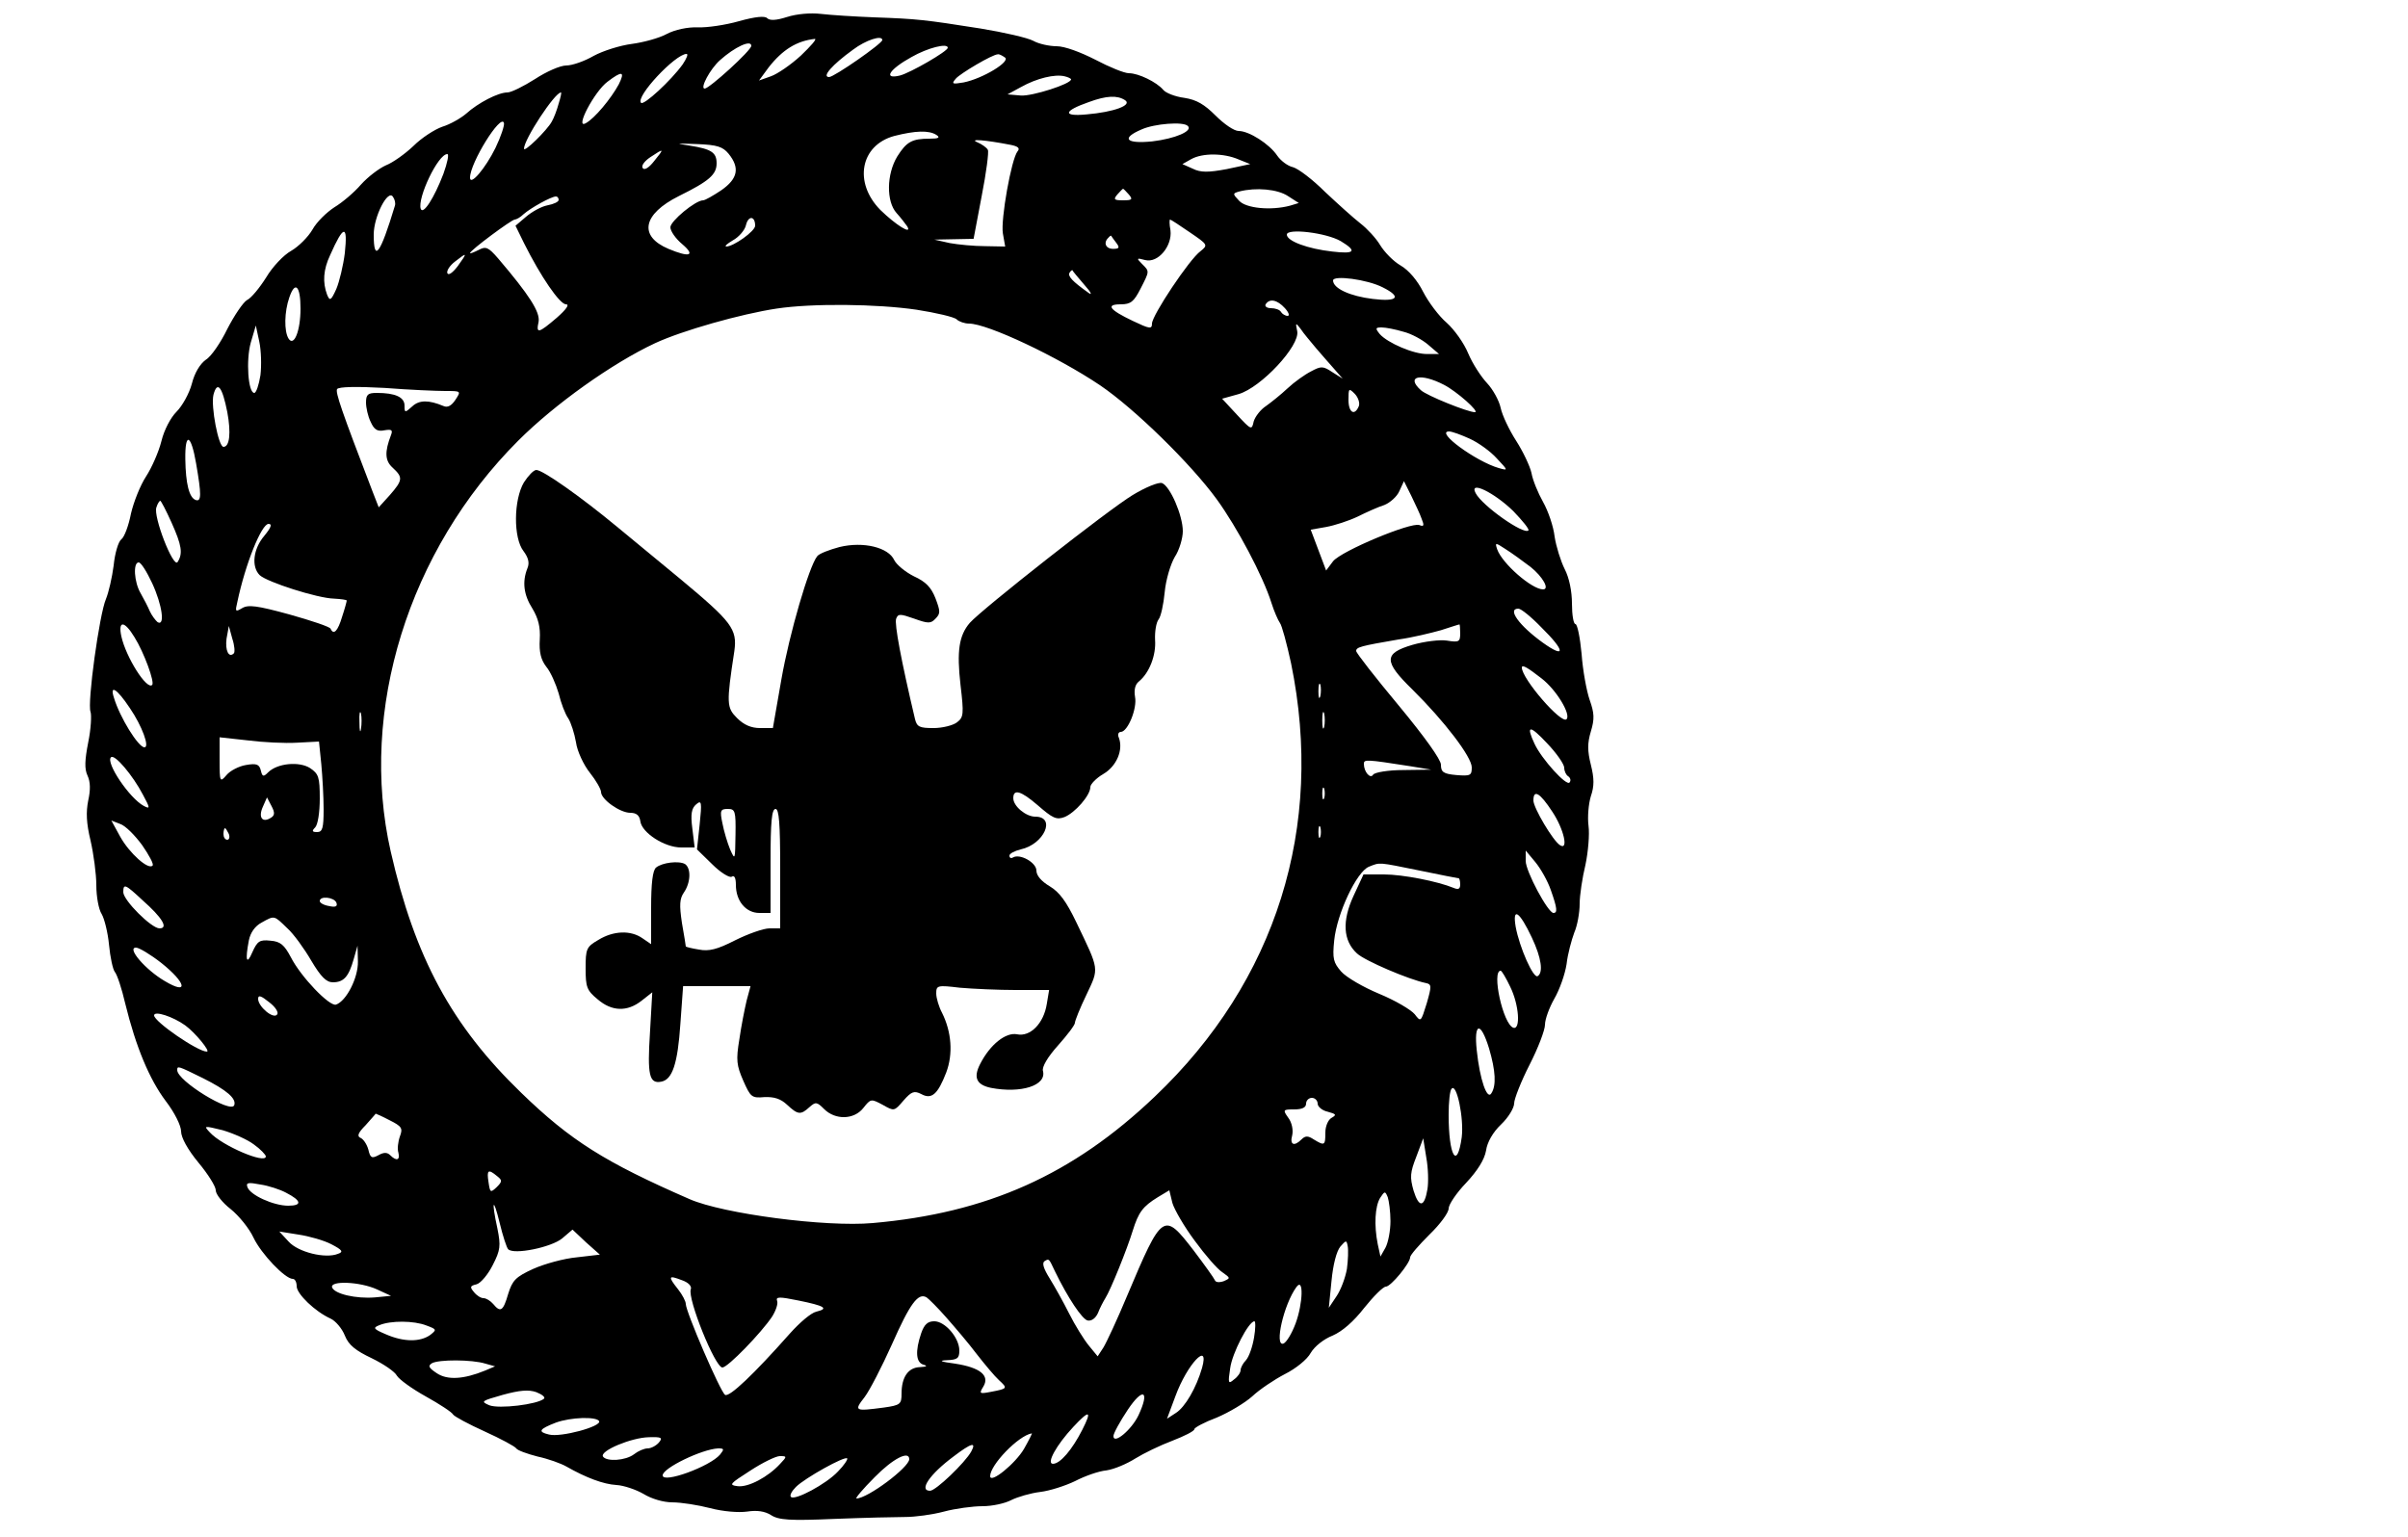 <?xml version="1.0" encoding="UTF-8" standalone="yes"?>
<svg version="1.0" xmlns="http://www.w3.org/2000/svg" width="625px" height="399px" viewBox="0 0 625 399" preserveAspectRatio="xMidYMid meet">
  <g transform="translate(0,399) scale(0.1,-0.1)" fill="#000000" stroke="none">
    <path d="M2043 3946 c-28 -9 -45 -10 -52 -3 -6 6 -30 4 -73 -8 -35 -10 -83
-17 -107 -16 -26 1 -59 -6 -80 -17 -20 -11 -61 -22 -91 -26 -31 -4 -75 -18
-99 -31 -24 -14 -56 -25 -71 -25 -16 0 -52 -16 -81 -35 -30 -19 -62 -35 -72
-35 -24 0 -76 -27 -107 -55 -14 -12 -42 -28 -62 -34 -20 -7 -54 -29 -75 -50
-21 -20 -53 -43 -71 -50 -18 -8 -47 -30 -65 -50 -18 -21 -49 -47 -69 -59 -20
-13 -46 -38 -57 -58 -11 -19 -36 -44 -55 -55 -20 -11 -49 -42 -65 -69 -17 -27
-39 -54 -50 -59 -10 -6 -33 -40 -51 -75 -17 -35 -42 -72 -56 -80 -15 -11 -29
-34 -36 -62 -7 -26 -25 -58 -40 -73 -15 -15 -32 -47 -39 -76 -7 -28 -25 -69
-40 -92 -15 -23 -32 -66 -39 -96 -6 -31 -17 -61 -25 -67 -8 -6 -17 -37 -20
-68 -4 -31 -13 -70 -20 -87 -17 -39 -49 -271 -40 -293 3 -9 1 -45 -6 -79 -9
-46 -10 -69 -2 -86 8 -17 8 -38 2 -65 -6 -30 -5 -59 6 -104 8 -35 15 -87 15
-116 0 -29 6 -63 14 -75 7 -12 16 -48 19 -80 3 -32 10 -64 15 -70 6 -7 18 -43
27 -82 28 -114 63 -197 105 -253 23 -30 40 -64 40 -79 0 -16 17 -47 45 -81 25
-30 45 -62 45 -72 0 -10 17 -32 39 -49 21 -17 48 -50 59 -74 20 -42 82 -107
102 -107 6 0 10 -9 10 -19 0 -20 48 -66 88 -84 13 -6 30 -26 37 -44 10 -25 28
-39 70 -59 31 -15 60 -35 65 -45 6 -10 39 -34 75 -54 36 -20 68 -41 71 -47 3
-5 40 -25 82 -44 42 -19 79 -39 82 -44 3 -5 28 -14 55 -21 28 -6 61 -18 75
-26 51 -29 96 -46 130 -48 19 -1 51 -12 70 -23 21 -13 52 -22 75 -22 23 0 67
-7 98 -15 34 -9 74 -12 96 -9 26 4 46 1 62 -9 20 -13 49 -15 164 -10 77 3 160
5 185 5 25 0 70 6 100 14 30 8 75 14 100 14 25 0 58 7 75 16 16 8 50 18 75 21
25 3 65 16 90 28 25 13 61 26 82 28 20 3 53 17 75 31 21 13 64 34 96 46 31 12
57 25 57 30 0 4 26 18 58 30 31 13 73 38 92 55 19 18 58 44 85 58 28 14 58 38
67 55 10 17 34 36 57 45 25 11 54 36 82 72 24 30 49 55 56 55 13 0 63 61 63
76 0 6 23 32 50 59 28 27 50 57 50 68 0 10 20 40 45 66 30 32 48 61 52 84 3
22 18 48 39 68 19 18 34 43 34 55 0 11 18 57 40 100 22 43 40 90 40 104 0 14
11 44 24 67 14 24 28 64 32 90 3 27 13 63 20 82 8 18 14 52 14 75 0 22 7 68
15 101 7 33 11 79 8 101 -3 23 0 57 6 77 9 26 9 46 0 82 -9 36 -9 56 0 86 10
33 9 48 -3 82 -8 23 -18 77 -21 120 -4 42 -11 77 -16 77 -5 0 -9 24 -9 53 0
32 -7 67 -19 90 -10 20 -22 58 -26 84 -3 27 -17 67 -30 90 -13 23 -27 57 -30
75 -4 18 -22 56 -40 84 -18 28 -36 66 -40 85 -4 19 -20 48 -35 64 -16 17 -38
51 -49 77 -11 27 -36 62 -56 80 -20 17 -47 53 -61 80 -15 30 -38 57 -59 69
-19 11 -42 35 -53 53 -10 17 -34 43 -51 56 -18 14 -59 51 -92 82 -32 32 -69
60 -83 64 -14 3 -32 17 -41 30 -20 30 -73 64 -100 64 -12 0 -38 18 -60 40 -29
29 -49 41 -81 46 -24 3 -49 13 -55 21 -17 20 -64 43 -89 43 -12 0 -51 16 -87
35 -39 20 -80 35 -100 35 -19 0 -47 6 -61 14 -15 8 -76 22 -137 32 -146 23
-164 25 -275 29 -52 2 -115 6 -140 9 -26 3 -62 0 -87 -8z m36 -100 c-26 -24
-61 -48 -78 -54 l-31 -11 25 34 c36 46 73 69 120 74 6 0 -11 -19 -36 -43z
m211 40 c0 -9 -125 -96 -138 -96 -20 0 8 32 62 71 33 25 76 39 76 25z m-340
-15 c0 -12 -109 -111 -121 -111 -13 0 14 51 40 74 38 34 81 54 81 37z m510 -5
c0 -9 -97 -65 -124 -72 -45 -11 -28 16 30 48 42 24 94 37 94 24z m-688 -43
c-31 -43 -101 -107 -108 -100 -16 15 89 127 118 127 5 0 0 -12 -10 -27z m836
18 c17 -10 -57 -55 -107 -65 -30 -5 -32 -4 -20 10 11 13 95 63 109 63 3 1 11
-3 18 -8z m-1002 -70 c-20 -37 -63 -89 -86 -101 -29 -16 23 83 57 108 38 29
46 27 29 -7z m1174 13 c0 -12 -101 -44 -130 -42 l-35 3 35 19 c41 23 88 34
113 28 9 -2 17 -6 17 -8z m-1330 -63 c-4 -15 -12 -37 -18 -47 -12 -22 -72 -81
-72 -70 0 24 80 146 96 146 2 0 -1 -13 -6 -29z m1470 9 c20 -13 -29 -31 -100
-37 -63 -6 -60 9 6 32 46 17 74 18 94 5z m-1634 -124 c-26 -53 -66 -100 -66
-77 0 38 80 167 88 142 2 -6 -8 -36 -22 -65z m1797 57 c14 -13 -33 -33 -92
-40 -69 -7 -82 8 -28 31 33 15 109 21 120 9z m-653 -23 c11 -7 7 -10 -17 -10
-46 0 -60 -8 -84 -46 -28 -46 -29 -117 -2 -147 11 -12 23 -28 28 -35 13 -23
-30 4 -70 43 -70 71 -52 168 36 192 55 14 90 15 109 3z m193 -26 c20 -4 25 -9
18 -17 -16 -20 -44 -177 -38 -213 l6 -34 -52 1 c-29 0 -70 4 -92 8 l-40 9 51
1 51 1 21 111 c12 61 19 115 16 120 -3 6 -16 15 -28 20 -21 9 20 6 87 -7z
m-732 -23 c30 -37 24 -65 -19 -95 -21 -14 -42 -26 -47 -26 -20 0 -85 -54 -85
-70 0 -10 14 -30 31 -44 35 -30 19 -35 -36 -12 -78 33 -67 90 27 137 79 39 98
56 98 85 0 28 -13 37 -70 46 -39 6 -37 6 19 4 53 -2 67 -7 82 -25z m-193 -19
c-14 -18 -26 -25 -30 -18 -4 6 5 18 20 28 36 24 37 23 10 -10z m-547 -33 c-24
-63 -53 -108 -59 -91 -9 28 45 142 69 142 5 0 0 -23 -10 -51z m2064 37 l30
-12 -61 -13 c-48 -9 -68 -9 -88 1 l-27 12 23 13 c29 16 84 16 123 -1z m-285
-91 c11 -13 8 -15 -15 -15 -23 0 -26 2 -15 15 7 8 14 15 15 15 1 0 8 -7 15
-15z m413 -4 l28 -18 -23 -7 c-49 -13 -114 -7 -132 13 -17 18 -17 19 1 24 43
11 99 6 126 -12z m-2318 -25 c-38 -126 -55 -149 -55 -75 0 47 37 119 50 98 5
-7 7 -17 5 -23z m425 15 c0 -5 -13 -11 -29 -14 -16 -3 -41 -17 -56 -30 l-27
-23 22 -45 c44 -88 93 -159 109 -159 10 0 1 -13 -24 -35 -48 -41 -54 -42 -47
-10 4 25 -24 69 -105 164 -26 30 -32 32 -51 22 -12 -6 -22 -10 -22 -8 0 7 108
87 116 87 4 0 15 6 23 14 18 16 72 46 84 46 4 0 7 -4 7 -9z m510 -67 c0 -14
-56 -54 -75 -54 -5 1 2 7 17 16 15 8 31 26 34 39 6 26 24 25 24 -1z m1128 -17
c47 -32 48 -33 28 -49 -29 -21 -126 -167 -126 -188 0 -15 -6 -14 -50 7 -61 29
-71 43 -31 43 26 0 34 7 51 40 24 47 24 45 4 65 -15 15 -14 16 8 10 34 -9 71
37 66 77 -3 16 -3 28 -1 28 2 0 25 -15 51 -33z m-2193 -54 c-4 -32 -14 -74
-22 -93 -14 -31 -17 -32 -24 -15 -12 32 -10 65 8 103 35 79 46 80 38 5z m2585
31 c43 -26 37 -34 -22 -27 -63 7 -118 27 -118 44 0 17 102 5 140 -17z m-583
-4 c10 -13 8 -16 -8 -16 -19 0 -26 16 -12 29 3 4 7 6 7 5 1 -2 7 -10 13 -18z
m-1709 -61 c-13 -17 -24 -25 -27 -18 -2 7 7 20 20 30 32 25 33 24 7 -12z
m1627 -49 c17 -19 21 -28 10 -20 -42 30 -54 43 -49 52 3 5 7 8 8 6 0 -2 15
-19 31 -38z m774 -6 c50 -25 39 -38 -26 -30 -58 7 -103 27 -103 48 0 14 88 3
129 -18z m-2809 -55 c0 -58 -17 -100 -31 -78 -12 19 -11 70 2 107 15 44 29 30
29 -29z m2555 1 c10 -11 13 -20 7 -20 -6 0 -14 5 -17 10 -3 6 -15 10 -26 10
-11 0 -17 5 -14 10 10 16 30 12 50 -10z m-956 -4 c51 -8 98 -19 104 -25 6 -6
21 -11 32 -11 48 0 230 -86 340 -160 90 -61 236 -204 303 -296 53 -73 120
-199 142 -269 7 -22 17 -45 22 -52 5 -6 18 -54 29 -105 87 -424 -38 -825 -354
-1125 -213 -203 -435 -302 -732 -328 -121 -11 -388 24 -475 62 -220 96 -309
152 -437 276 -181 175 -276 351 -339 627 -83 365 46 781 331 1066 95 95 244
201 355 253 71 33 223 76 316 90 93 14 261 12 363 -3z m1037 -100 c15 -17 36
-42 48 -55 l21 -24 -27 17 c-24 16 -29 16 -55 2 -16 -8 -44 -28 -61 -44 -17
-16 -42 -36 -56 -46 -14 -9 -28 -27 -32 -40 -5 -23 -6 -23 -44 18 l-38 41 43
12 c58 17 159 125 152 163 -5 23 -4 23 9 6 7 -11 26 -33 40 -50z m-2740 -70
c-4 -25 -11 -46 -16 -46 -16 0 -22 85 -9 131 l13 44 9 -42 c5 -23 6 -62 3 -87z
m2966 113 c21 -5 50 -21 65 -34 l28 -24 -30 0 c-35 -1 -104 29 -124 52 -12 15
-11 17 5 17 11 0 36 -5 56 -11z m106 -138 c33 -17 94 -71 80 -71 -18 0 -125
43 -140 57 -40 36 -2 46 60 14z m-3158 -71 c10 -54 6 -90 -10 -90 -13 0 -33
105 -26 135 10 38 23 21 36 -45z m566 55 c41 0 41 0 26 -23 -10 -15 -20 -21
-31 -16 -38 16 -63 16 -81 -1 -19 -17 -20 -17 -20 2 0 22 -24 33 -72 33 -23 0
-28 -4 -28 -25 0 -13 5 -36 12 -50 9 -20 17 -26 36 -22 18 3 22 1 17 -12 -17
-44 -16 -67 4 -85 27 -25 27 -32 -7 -71 l-29 -32 -16 41 c-81 211 -97 258 -92
266 4 6 50 7 123 3 64 -5 135 -8 158 -8z m2371 -39 c-11 -27 -27 -17 -27 16 0
30 1 31 16 16 9 -9 14 -24 11 -32z m288 -85 c22 -10 54 -33 70 -51 30 -32 30
-32 5 -25 -59 17 -166 95 -129 95 8 0 32 -9 54 -19z m-3306 -64 c14 -81 14
-100 -1 -95 -17 6 -26 42 -27 106 -1 72 15 65 28 -11z m3181 -144 c7 -17 6
-21 -6 -16 -22 8 -202 -67 -224 -94 l-18 -24 -20 53 -20 53 40 7 c22 4 59 16
82 27 22 11 53 25 69 30 15 6 33 22 39 36 l12 26 19 -38 c10 -21 23 -48 27
-60z m238 20 c24 -25 42 -47 39 -50 -12 -12 -120 64 -137 97 -18 34 49 1 98
-47z m-3483 -29 c27 -60 30 -81 16 -103 -11 -17 -64 119 -55 142 3 10 8 17 10
17 2 0 15 -25 29 -56z m241 -35 c-29 -34 -34 -80 -12 -102 19 -18 150 -60 193
-61 18 -1 33 -3 33 -5 0 -2 -5 -21 -12 -42 -11 -37 -22 -49 -30 -31 -2 5 -50
21 -107 37 -84 23 -107 26 -123 16 -17 -10 -18 -9 -12 16 21 100 63 203 81
203 10 0 7 -9 -11 -31z m3287 -81 c31 -25 50 -58 32 -58 -29 0 -106 67 -119
104 -6 18 -5 18 21 1 16 -10 45 -31 66 -47z m-3578 -42 c26 -56 34 -113 14
-101 -5 4 -15 17 -20 28 -5 12 -16 33 -24 47 -17 29 -20 80 -5 80 6 0 21 -24
35 -54z m3606 -115 c62 -61 63 -82 3 -39 -61 44 -93 88 -63 88 7 0 34 -22 60
-49z m-3652 -25 c25 -40 53 -117 46 -124 -14 -14 -68 72 -80 126 -9 42 8 41
34 -2z m3441 10 c0 -22 -3 -24 -34 -19 -18 3 -59 -2 -90 -11 -75 -22 -75 -43
0 -116 83 -82 154 -175 154 -202 0 -21 -3 -23 -40 -20 -34 3 -40 8 -40 27 0
13 -42 72 -110 154 -60 72 -110 136 -110 141 0 10 11 13 110 30 36 5 85 17
110 24 25 8 46 15 48 15 1 1 2 -10 2 -23z m-3183 -52 c-13 -13 -23 7 -19 38
l6 33 9 -33 c6 -18 7 -35 4 -38z m3394 -65 c39 -30 77 -94 65 -106 -13 -14
-116 105 -116 134 0 9 15 0 51 -28z m-574 -46 c-3 -10 -5 -4 -5 12 0 17 2 24
5 18 2 -7 2 -21 0 -30z m-3090 -31 c32 -47 52 -102 38 -102 -16 0 -64 78 -79
128 -12 36 7 25 41 -26z m600 -54 c-2 -13 -4 -5 -4 17 -1 22 1 32 4 23 2 -10
2 -28 0 -40z m2500 5 c-3 -10 -5 -2 -5 17 0 19 2 27 5 18 2 -10 2 -26 0 -35z
m623 -106 c0 -9 5 -19 10 -22 6 -4 8 -11 4 -16 -7 -12 -73 61 -91 100 -23 49
-13 50 32 2 25 -26 45 -55 45 -64z m-3289 65 l57 3 6 -59 c3 -32 6 -85 6 -117
0 -49 -3 -59 -17 -59 -13 0 -14 3 -5 12 7 7 12 39 12 75 0 56 -3 64 -25 79
-28 18 -85 13 -109 -11 -12 -12 -15 -12 -19 5 -4 16 -11 19 -39 14 -18 -3 -41
-15 -50 -26 -17 -20 -18 -18 -18 39 l0 59 73 -8 c39 -5 97 -8 128 -6z m-400
-135 c19 -35 19 -38 2 -29 -37 20 -99 112 -85 126 9 10 57 -47 83 -97z m3289
74 l55 -9 -72 -1 c-40 0 -75 -6 -79 -12 -7 -12 -24 7 -24 28 0 12 5 12 120 -6z
m-223 -83 c-3 -7 -5 -2 -5 12 0 14 2 19 5 13 2 -7 2 -19 0 -25z m592 -35 c30
-45 43 -102 20 -87 -18 11 -69 97 -69 116 0 30 17 20 49 -29z m-3326 -16 c-22
-14 -33 1 -21 28 l11 25 12 -23 c9 -17 8 -24 -2 -30z m-334 -71 c18 -26 31
-50 27 -53 -11 -12 -60 32 -84 75 l-23 42 23 -9 c13 -4 38 -29 57 -55z m3058
22 c-3 -7 -5 -2 -5 12 0 14 2 19 5 13 2 -7 2 -19 0 -25z m-2833 7 c3 -8 1 -15
-4 -15 -6 0 -10 7 -10 15 0 8 2 15 4 15 2 0 6 -7 10 -15z m3431 -145 c17 -48
18 -60 7 -60 -14 0 -72 108 -72 135 l0 27 25 -30 c14 -17 32 -49 40 -72z
m-340 50 c53 -11 99 -20 101 -20 2 0 4 -7 4 -16 0 -12 -5 -14 -17 -9 -41 17
-132 35 -181 35 l-53 0 -26 -56 c-30 -65 -27 -116 9 -149 20 -19 135 -68 179
-77 15 -3 15 -8 2 -53 -15 -48 -15 -49 -31 -28 -10 12 -51 36 -92 53 -41 17
-86 43 -99 58 -20 23 -23 33 -18 81 7 69 58 178 90 191 30 12 23 12 132 -10z
m-3315 -77 c51 -45 68 -73 44 -73 -21 0 -94 73 -94 94 0 23 5 21 50 -21z m503
-6 c4 -10 -2 -13 -19 -9 -13 2 -24 8 -24 13 0 14 37 10 43 -4z m3103 -91 c25
-53 30 -91 15 -100 -11 -7 -47 74 -57 128 -9 53 10 40 42 -28z m-3231 25 c17
-15 45 -54 63 -85 25 -42 39 -56 56 -56 28 0 41 14 54 60 l10 35 1 -41 c1 -42
-30 -103 -57 -112 -17 -5 -91 72 -117 123 -17 32 -27 41 -53 43 -28 3 -34 -1
-47 -30 -15 -35 -19 -21 -9 31 4 20 16 37 33 46 34 19 32 19 66 -14z m-326
-91 c65 -52 71 -84 9 -47 -50 29 -100 87 -75 87 8 0 38 -18 66 -40z m3501 -62
c23 -47 27 -112 8 -106 -27 9 -57 148 -33 148 3 0 14 -19 25 -42z m-3201 -72
c-10 -12 -49 21 -49 41 0 11 8 8 29 -9 17 -13 25 -27 20 -32z m-238 -28 c26
-19 66 -68 56 -68 -24 0 -137 78 -137 94 0 13 49 -3 81 -26z m3384 -60 c17
-58 19 -96 6 -116 -11 -19 -30 35 -38 111 -8 73 10 77 32 5z m-3338 -77 c62
-31 87 -53 81 -70 -8 -23 -148 63 -148 91 0 12 2 11 67 -21z m3267 -153 c-12
-87 -34 -49 -34 58 0 33 3 64 8 68 13 14 32 -77 26 -126z m-374 87 c0 -8 12
-18 26 -21 22 -6 24 -8 10 -16 -9 -5 -16 -22 -16 -38 0 -34 -2 -35 -30 -18
-15 10 -22 10 -32 0 -19 -19 -31 -14 -24 11 3 14 -1 33 -10 45 -15 21 -14 22
15 22 21 0 31 5 31 15 0 8 7 15 15 15 8 0 15 -7 15 -15z m-2409 -43 c32 -16
35 -21 27 -42 -5 -14 -7 -33 -4 -42 5 -20 -5 -23 -21 -7 -8 8 -17 8 -31 0 -17
-9 -21 -7 -26 15 -4 14 -13 27 -20 30 -10 4 -7 13 13 33 14 16 26 29 26 30 1
0 17 -7 36 -17z m-352 -63 c17 -12 31 -27 31 -31 0 -21 -114 28 -145 62 -17
18 -16 18 33 6 27 -8 64 -24 81 -37z m3046 -116 c-8 -48 -22 -49 -36 -4 -10
35 -9 47 7 88 l18 48 8 -50 c5 -27 6 -64 3 -82z m-2415 34 c14 -11 14 -14 -1
-29 -16 -15 -17 -14 -21 13 -5 32 -1 35 22 16z m-548 -43 c41 -21 43 -34 6
-34 -38 0 -100 28 -106 49 -4 11 3 12 34 6 21 -3 51 -13 66 -21z m2359 -125
c27 -37 59 -74 72 -82 21 -15 21 -15 3 -23 -12 -4 -21 -3 -23 3 -2 5 -27 40
-55 77 -78 101 -81 99 -173 -119 -25 -60 -53 -120 -61 -133 l-15 -23 -23 28
c-13 16 -36 53 -51 83 -15 30 -38 71 -51 92 -15 24 -20 39 -13 44 12 7 11 8
27 -26 34 -70 71 -125 85 -128 10 -2 21 6 27 20 5 13 14 30 19 38 14 22 57
129 71 175 15 48 26 63 65 87 l30 18 8 -33 c5 -17 31 -62 58 -98z m508 51 c0
-25 -6 -56 -13 -69 l-13 -23 -7 32 c-10 50 -7 98 6 120 12 18 13 19 20 2 3 -9
7 -37 7 -62z m-2290 -73 c15 -15 112 5 140 28 l27 23 35 -33 36 -32 -60 -7
c-33 -3 -84 -17 -113 -30 -46 -21 -54 -30 -65 -65 -13 -45 -20 -49 -39 -26 -7
8 -18 15 -25 15 -7 0 -18 7 -25 16 -11 13 -10 16 7 20 11 3 30 26 42 50 20 39
21 50 12 95 -16 73 -11 84 6 14 8 -33 18 -64 22 -68z m-459 13 c29 -15 32 -20
17 -25 -32 -13 -103 4 -128 32 l-24 26 50 -8 c27 -4 66 -15 85 -25z m2636 -64
c-4 -23 -16 -55 -27 -71 l-20 -30 7 70 c4 42 13 77 23 89 15 17 16 17 19 1 2
-10 1 -36 -2 -59z m-1703 -53 c-9 -24 63 -203 82 -203 14 0 101 90 129 132 10
16 16 34 13 41 -4 11 6 11 55 1 69 -14 80 -21 47 -29 -14 -3 -44 -29 -69 -57
-93 -105 -157 -166 -168 -159 -12 7 -102 216 -102 236 0 7 -9 24 -20 38 -27
34 -25 37 9 24 18 -6 27 -16 24 -24z m-815 0 l37 -17 -42 -4 c-49 -4 -105 9
-111 26 -6 18 72 15 116 -5z m2385 -88 c-10 -27 -24 -50 -32 -53 -24 -8 1 102
34 147 19 26 17 -42 -2 -94z m-907 15 c22 -25 58 -67 79 -95 21 -27 47 -58 58
-68 23 -21 22 -22 -20 -30 -31 -6 -32 -5 -21 13 18 29 -8 50 -73 60 -38 5 -44
8 -21 9 27 1 32 5 32 25 0 33 -37 76 -65 76 -17 0 -26 -8 -34 -31 -16 -47 -14
-77 7 -82 10 -3 7 -5 -10 -6 -31 -1 -48 -26 -48 -69 0 -27 -3 -30 -46 -36 -76
-10 -78 -9 -50 27 13 17 45 79 71 137 47 106 68 135 90 122 6 -4 29 -27 51
-52z m-1349 -21 c27 -10 27 -11 9 -25 -26 -18 -68 -18 -114 2 -33 14 -35 17
-17 24 29 12 89 12 122 -1z m2148 -31 c-4 -24 -13 -50 -21 -59 -8 -8 -14 -20
-14 -26 0 -6 -7 -17 -17 -24 -15 -13 -16 -10 -10 29 5 39 48 122 63 122 3 0 3
-19 -1 -42z m-135 -79 c-15 -52 -44 -102 -68 -117 l-23 -15 22 59 c30 82 89
145 69 73z m-1860 11 l25 -7 -26 -11 c-56 -23 -98 -25 -125 -7 -21 14 -24 19
-13 26 17 10 104 10 139 -1z m152 -91 c-17 -15 -117 -27 -142 -17 -23 10 -21
11 35 27 44 12 67 14 87 7 15 -6 24 -13 20 -17z m1543 -43 c-18 -38 -65 -77
-65 -54 0 7 17 38 37 68 40 60 58 50 28 -14z m-146 -38 c-26 -51 -57 -88 -76
-88 -18 0 9 49 53 96 42 45 49 43 23 -8z m-1254 23 c8 -14 -100 -43 -130 -35
-30 7 -26 14 18 31 39 14 104 16 112 4z m1103 -72 c-22 -38 -88 -92 -88 -71 0
29 73 105 108 111 2 1 -7 -17 -20 -40z m-948 16 c-7 -8 -20 -15 -29 -15 -9 0
-25 -7 -35 -15 -22 -17 -72 -20 -81 -6 -8 15 74 49 119 50 33 1 37 -1 26 -14z
m811 -23 c-16 -29 -92 -102 -107 -102 -30 0 -1 43 61 89 46 35 60 39 46 13z
m-652 -8 c-26 -31 -149 -76 -149 -54 0 19 102 68 144 70 16 0 16 -2 5 -16z
m156 -24 c-31 -34 -83 -62 -111 -58 -23 3 -20 6 33 40 32 21 67 38 77 38 19 0
19 -1 1 -20z m150 -20 c-31 -33 -112 -76 -122 -66 -4 4 2 15 13 26 23 23 127
81 133 74 2 -2 -8 -18 -24 -34z m185 32 c0 -21 -108 -102 -137 -102 -4 0 17
25 47 55 48 49 90 70 90 47z"/>
    <path d="M1360 2738 c-27 -45 -28 -145 -1 -179 12 -16 16 -30 10 -44 -14 -35
-10 -69 13 -105 15 -25 21 -48 19 -80 -2 -33 3 -53 17 -71 11 -13 25 -45 32
-69 6 -25 17 -54 25 -65 7 -11 16 -39 20 -62 3 -23 20 -59 36 -79 16 -20 29
-43 29 -50 0 -19 49 -54 76 -54 16 0 24 -7 26 -22 4 -30 63 -68 106 -68 l35 0
-6 49 c-5 38 -2 53 10 63 14 12 15 6 9 -52 l-7 -65 40 -39 c21 -21 44 -35 50
-32 7 5 11 -3 11 -21 0 -42 26 -73 61 -73 l29 0 0 135 c0 101 3 135 13 135 9
0 12 -38 12 -155 l0 -155 -28 0 c-15 0 -55 -14 -89 -31 -47 -24 -68 -29 -94
-24 -19 3 -34 7 -34 8 0 1 -4 28 -10 61 -7 47 -6 63 5 79 18 26 19 63 3 74
-16 9 -59 4 -75 -9 -9 -7 -13 -41 -13 -105 l0 -94 -22 15 c-31 22 -76 20 -115
-4 -31 -18 -33 -23 -33 -74 0 -48 3 -57 31 -80 37 -32 77 -33 114 -4 l28 22
-6 -105 c-7 -109 -2 -133 29 -127 29 5 43 46 50 151 l7 97 87 0 88 0 -10 -37
c-5 -21 -14 -66 -19 -101 -9 -54 -7 -68 10 -107 19 -43 22 -46 55 -43 25 1 42
-4 59 -20 28 -26 35 -27 58 -6 16 14 19 14 38 -5 29 -29 78 -28 102 3 19 24
20 24 50 8 30 -17 30 -17 54 11 21 24 28 26 46 17 27 -15 43 -1 65 56 18 48
14 105 -11 155 -8 15 -15 38 -15 50 0 21 3 22 61 15 34 -3 100 -6 147 -6 l85
0 -6 -36 c-8 -51 -43 -86 -77 -79 -29 6 -70 -26 -96 -77 -18 -35 -10 -54 28
-62 78 -15 145 6 135 44 -3 10 12 36 39 66 24 27 44 53 44 59 0 5 13 38 30 73
33 70 34 62 -27 189 -25 52 -43 77 -68 92 -22 13 -35 28 -35 41 0 21 -43 45
-61 34 -5 -3 -9 -1 -9 5 0 5 13 12 29 16 61 13 93 85 38 85 -24 0 -57 27 -57
48 0 25 20 19 63 -18 39 -34 49 -39 70 -31 27 11 67 56 67 78 0 7 15 23 34 34
34 20 52 62 40 94 -4 8 -1 15 5 15 18 0 43 61 37 91 -3 18 0 32 10 40 27 22
45 68 42 108 -1 22 3 45 9 53 6 7 13 39 16 71 3 32 15 72 26 91 12 18 21 49
21 67 0 41 -33 117 -54 125 -9 3 -43 -11 -76 -31 -63 -38 -391 -296 -423 -332
-28 -33 -34 -73 -24 -161 9 -76 8 -84 -9 -97 -10 -8 -38 -15 -61 -15 -36 0
-43 3 -48 23 -36 152 -54 248 -49 261 5 13 10 13 47 0 36 -13 43 -13 55 0 13
13 13 19 0 53 -11 28 -25 43 -56 57 -22 11 -45 30 -51 42 -15 33 -80 49 -142
34 -26 -7 -53 -17 -58 -24 -21 -26 -72 -200 -93 -320 l-22 -126 -33 0 c-23 0
-42 8 -60 26 -27 27 -28 37 -7 174 8 57 -7 76 -139 186 -51 42 -125 103 -166
137 -93 77 -192 147 -209 147 -7 0 -21 -15 -32 -32z m549 -915 c-1 -66 -1 -67
-14 -38 -7 17 -16 47 -20 68 -7 33 -5 37 14 37 19 0 21 -5 20 -67z"/>
  </g>
</svg>